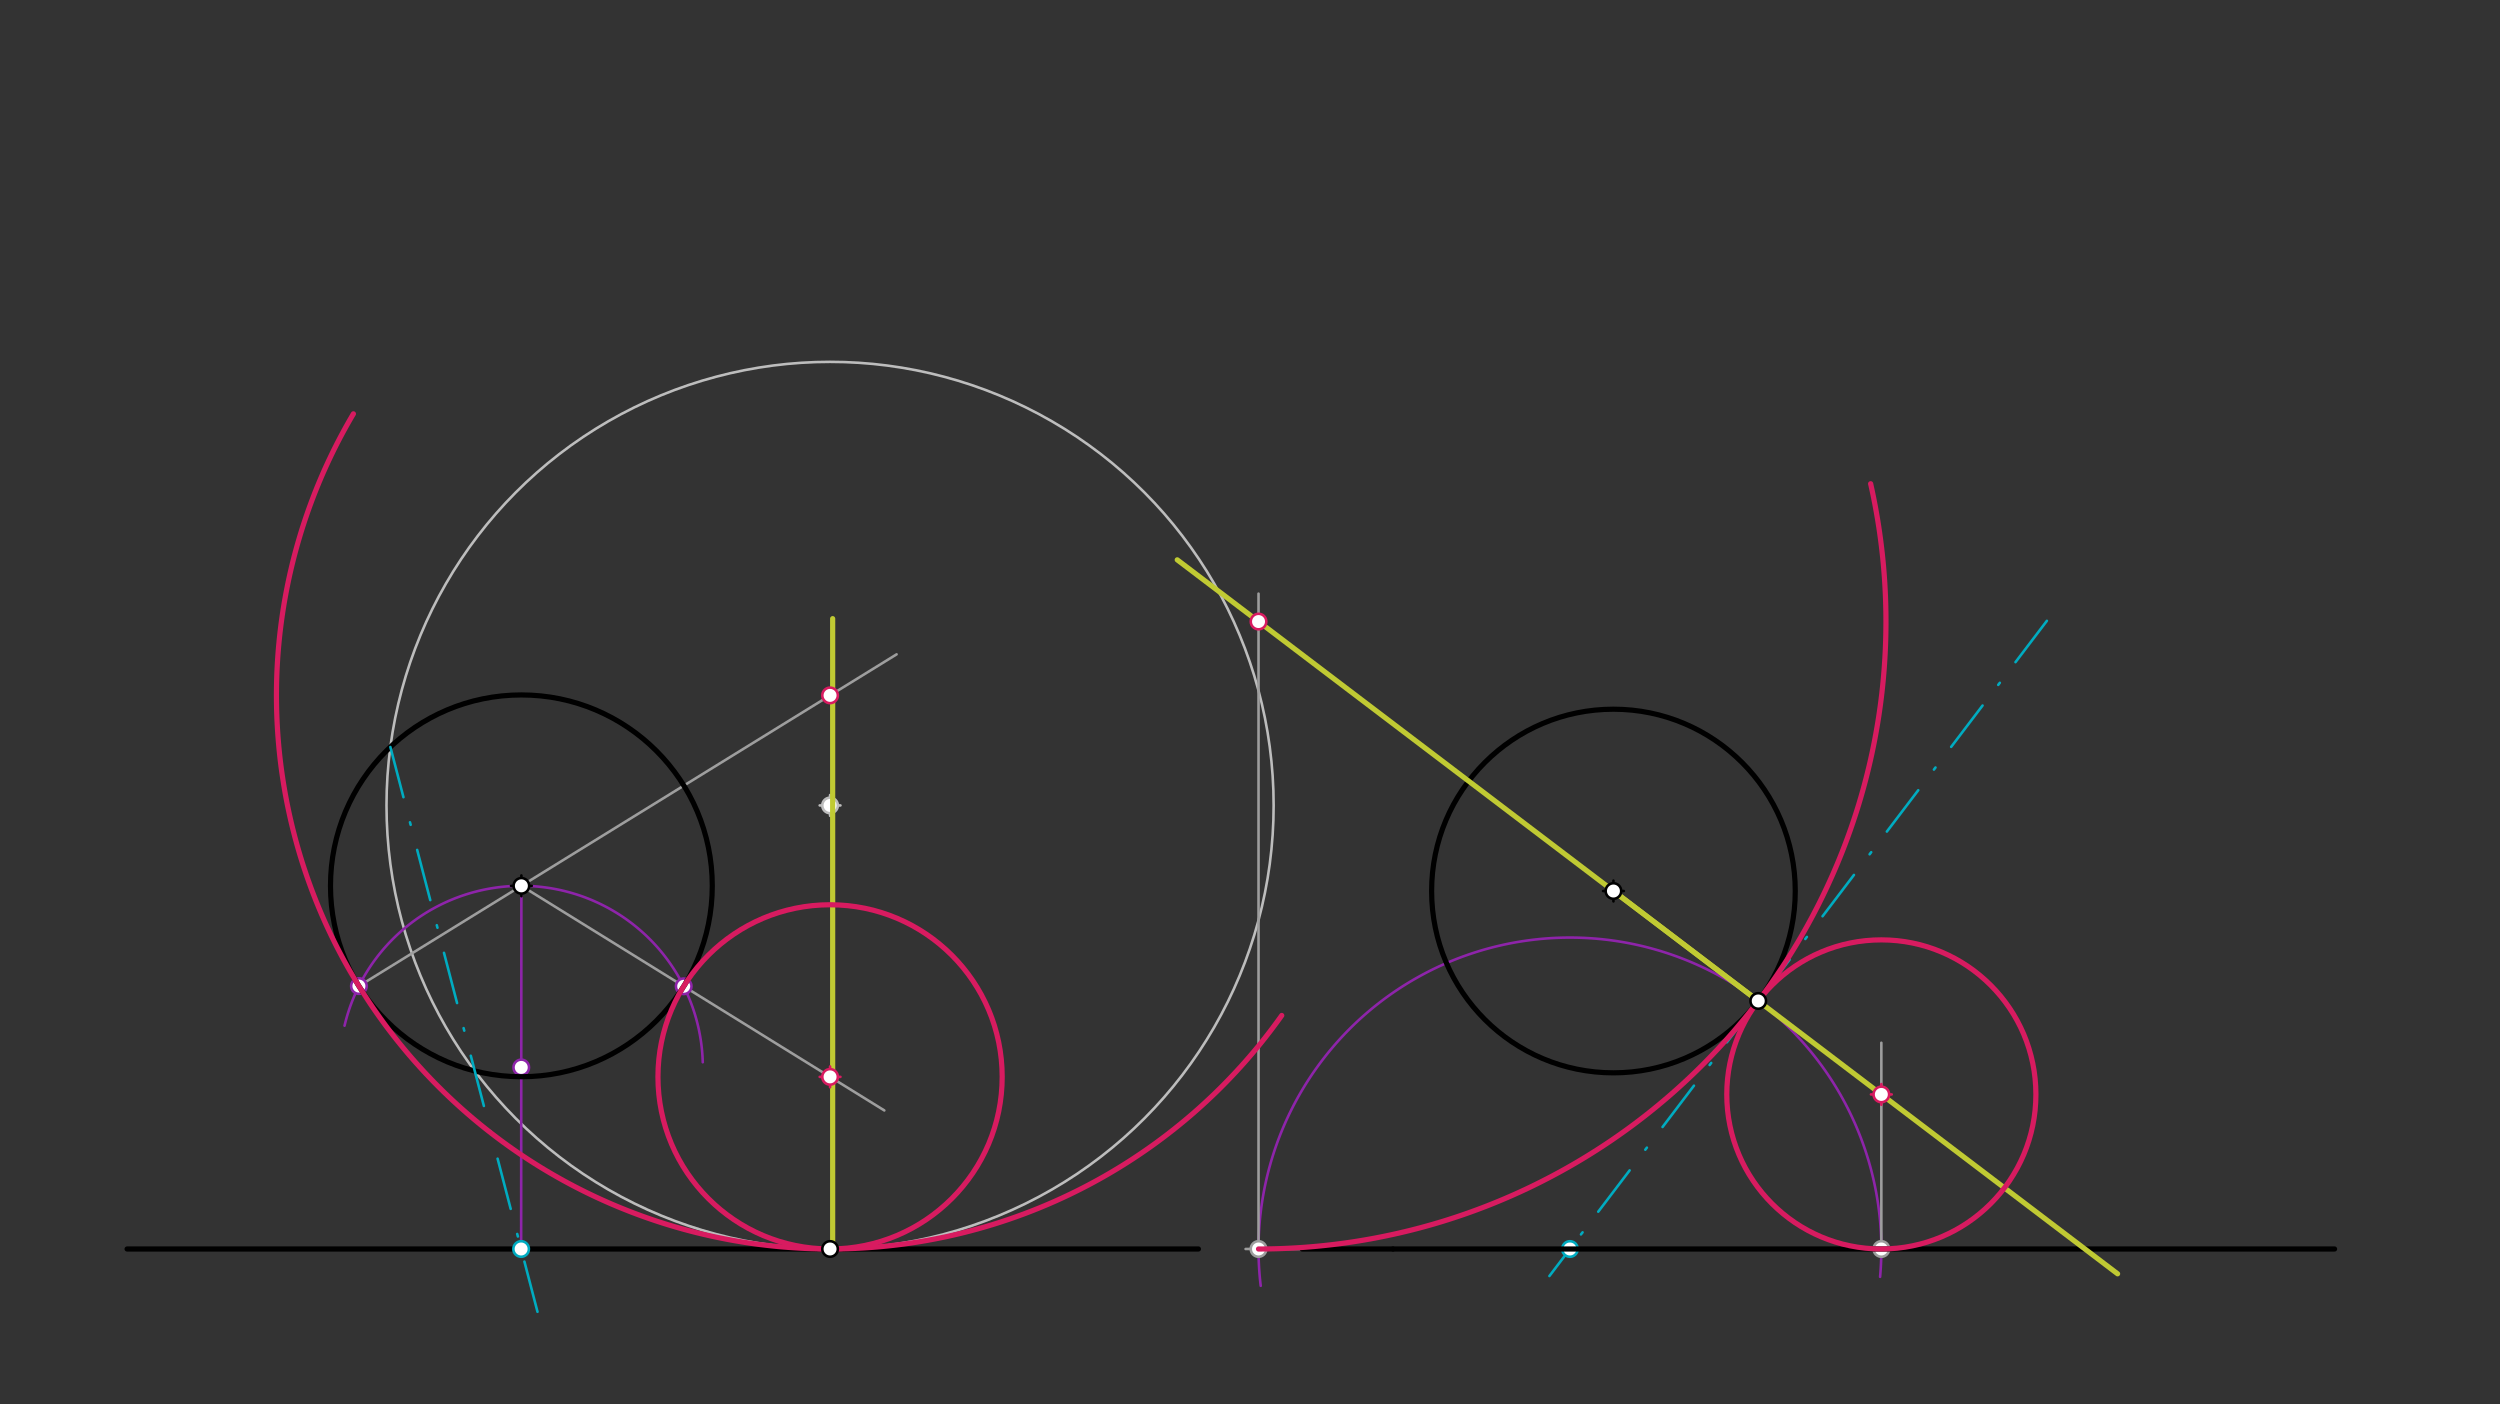 <svg xmlns="http://www.w3.org/2000/svg" class="svg--816" height="100%" preserveAspectRatio="xMidYMid meet" viewBox="0 0 963.78 541.417" width="100%"><rect x="0" y="0" width="963.78" height="541.417" fill="#333333" stroke="none"/><defs><marker id="marker-arrow" markerHeight="16" markerUnits="userSpaceOnUse" markerWidth="24" orient="auto-start-reverse" refX="24" refY="4" viewBox="0 0 24 8"><path d="M 0 0 L 24 4 L 0 8 z" stroke="inherit"></path></marker></defs><g class="aux-layer--949"><g class="element--733"><g class="center--a87"><line x1="316" y1="310.5" x2="324" y2="310.5" stroke="#BDBDBD" stroke-width="1" stroke-linecap="round"></line><line x1="320" y1="306.5" x2="320" y2="314.5" stroke="#BDBDBD" stroke-width="1" stroke-linecap="round"></line><circle class="hit--87b" cx="320" cy="310.5" r="4" stroke="none" fill="transparent"></circle></g><circle cx="320" cy="310.5" fill="none" r="171" stroke="#BDBDBD" stroke-dasharray="none" stroke-width="1"></circle></g><g class="element--733"><line stroke="#8E24AA" stroke-dasharray="none" stroke-linecap="round" stroke-width="1" x1="200.903" x2="201" y1="481.5" y2="341.5"></line></g><g class="element--733"><path d="M 201 341.5 A 70 70 0 0 1 270.923 409.498" fill="none" stroke="#8E24AA" stroke-dasharray="none" stroke-linecap="round" stroke-width="1"></path></g><g class="element--733"><path d="M 201 341.5 A 70 70 0 0 0 132.826 395.411" fill="none" stroke="#8E24AA" stroke-dasharray="none" stroke-linecap="round" stroke-width="1"></path></g><g class="element--733"><line stroke="#9E9E9E" stroke-dasharray="none" stroke-linecap="round" stroke-width="1" x1="138.368" x2="345.645" y1="380.142" y2="252.257"></line></g><g class="element--733"><line stroke="#9E9E9E" stroke-dasharray="none" stroke-linecap="round" stroke-width="1" x1="201" x2="340.91" y1="341.5" y2="428.088"></line></g><g class="element--733"><line stroke="#00ACC1" stroke-dasharray="20, 10, 1, 10" stroke-linecap="round" stroke-width="1" x1="677.825" x2="790.911" y1="385.886" y2="236.944"></line></g><g class="element--733"><line stroke="#00ACC1" stroke-dasharray="20, 10, 1, 10" stroke-linecap="round" stroke-width="1" x1="677.825" x2="597.315" y1="385.886" y2="491.923"></line></g><g class="element--733"><path d="M 677.825 385.886 A 120.051 120.051 0 0 1 724.8 492.23" fill="none" stroke="#8E24AA" stroke-dasharray="none" stroke-linecap="round" stroke-width="1"></path></g><g class="element--733"><path d="M 677.825 385.886 A 120.051 120.051 0 0 0 486.019 495.685" fill="none" stroke="#8E24AA" stroke-dasharray="none" stroke-linecap="round" stroke-width="1"></path></g><g class="element--733"><line stroke="#9E9E9E" stroke-dasharray="none" stroke-linecap="round" stroke-width="1" x1="502" x2="480.19" y1="481.5" y2="481.5"></line></g><g class="element--733"><line stroke="#9E9E9E" stroke-dasharray="none" stroke-linecap="round" stroke-width="1" x1="485.178" x2="485.178" y1="481.5" y2="228.857"></line></g><g class="element--733"><line stroke="#9E9E9E" stroke-dasharray="none" stroke-linecap="round" stroke-width="1" x1="725.28" x2="725.28" y1="481.5" y2="402"></line></g><g class="element--733"><circle cx="320" cy="310.5" r="3" stroke="#BDBDBD" stroke-width="1" fill="#ffffff"></circle>}</g><g class="element--733"><circle cx="200.952" cy="411.5" r="3" stroke="#8E24AA" stroke-width="1" fill="#ffffff"></circle>}</g><g class="element--733"><circle cx="138.368" cy="380.142" r="3" stroke="#8E24AA" stroke-width="1" fill="#ffffff"></circle>}</g><g class="element--733"><circle cx="263.579" cy="380.229" r="3" stroke="#8E24AA" stroke-width="1" fill="#ffffff"></circle>}</g><g class="element--733"><circle cx="605.229" cy="481.5" r="3" stroke="#00ACC1" stroke-width="1" fill="#ffffff"></circle>}</g><g class="element--733"><circle cx="485.178" cy="481.5" r="3" stroke="#9E9E9E" stroke-width="1" fill="#ffffff"></circle>}</g><g class="element--733"><circle cx="725.28" cy="481.5" r="3" stroke="#9E9E9E" stroke-width="1" fill="#ffffff"></circle>}</g></g><g class="main-layer--75a"><g class="element--733"><line stroke="#000000" stroke-dasharray="none" stroke-linecap="round" stroke-width="2" x1="49" x2="462" y1="481.5" y2="481.5"></line></g><g class="element--733"><line stroke="#000000" stroke-dasharray="none" stroke-linecap="round" stroke-width="2" x1="537" x2="900" y1="481.5" y2="481.5"></line></g><g class="element--733"><line stroke="#000000" stroke-dasharray="none" stroke-linecap="round" stroke-width="2" x1="537" x2="502" y1="481.5" y2="481.5"></line></g><g class="element--733"><g class="center--a87"><line x1="197" y1="341.5" x2="205" y2="341.5" stroke="#000000" stroke-width="1" stroke-linecap="round"></line><line x1="201" y1="337.5" x2="201" y2="345.5" stroke="#000000" stroke-width="1" stroke-linecap="round"></line><circle class="hit--87b" cx="201" cy="341.5" r="4" stroke="none" fill="transparent"></circle></g><circle cx="201" cy="341.5" fill="none" r="73.593" stroke="#000000" stroke-dasharray="none" stroke-width="2"></circle></g><g class="element--733"><g class="center--a87"><line x1="618" y1="343.5" x2="626" y2="343.5" stroke="#000000" stroke-width="1" stroke-linecap="round"></line><line x1="622" y1="339.5" x2="622" y2="347.5" stroke="#000000" stroke-width="1" stroke-linecap="round"></line><circle class="hit--87b" cx="622" cy="343.5" r="4" stroke="none" fill="transparent"></circle></g><circle cx="622" cy="343.5" fill="none" r="70.093" stroke="#000000" stroke-dasharray="none" stroke-width="2"></circle></g><g class="element--733"><line stroke="#C0CA33" stroke-dasharray="none" stroke-linecap="round" stroke-width="2" x1="321" x2="321" y1="481.5" y2="238.5"></line></g><g class="element--733"><line stroke="#00ACC1" stroke-dasharray="20, 10, 1, 10" stroke-linecap="round" stroke-width="1" x1="150.49" x2="207.283" y1="287.977" y2="505.989"></line></g><g class="element--733"><path d="M 320 481.5 A 213.42 213.42 0 0 0 494.126 391.483" fill="none" stroke="#D81B60" stroke-dasharray="none" stroke-linecap="round" stroke-width="2"></path></g><g class="element--733"><path d="M 320 481.5 A 213.42 213.42 0 0 1 136.238 159.546" fill="none" stroke="#D81B60" stroke-dasharray="none" stroke-linecap="round" stroke-width="2"></path></g><g class="element--733"><g class="center--a87"><line x1="316" y1="415.147" x2="324" y2="415.147" stroke="#D81B60" stroke-width="1" stroke-linecap="round"></line><line x1="320" y1="411.147" x2="320" y2="419.147" stroke="#D81B60" stroke-width="1" stroke-linecap="round"></line><circle class="hit--87b" cx="320" cy="415.147" r="4" stroke="none" fill="transparent"></circle></g><circle cx="320" cy="415.147" fill="none" r="66.353" stroke="#D81B60" stroke-dasharray="none" stroke-width="2"></circle></g><g class="element--733"><line stroke="#C0CA33" stroke-dasharray="none" stroke-linecap="round" stroke-width="2" x1="622" x2="816.355" y1="343.5" y2="491.066"></line></g><g class="element--733"><line stroke="#C0CA33" stroke-dasharray="none" stroke-linecap="round" stroke-width="2" x1="677.825" x2="453.842" y1="385.886" y2="215.825"></line></g><g class="element--733"><path d="M 485.178 481.5 A 241.883 241.883 0 0 0 721.156 186.495" fill="none" stroke="#D81B60" stroke-dasharray="none" stroke-linecap="round" stroke-width="2"></path></g><g class="element--733"><g class="center--a87"><line x1="721.28" y1="421.916" x2="729.28" y2="421.916" stroke="#D81B60" stroke-width="1" stroke-linecap="round"></line><line x1="725.28" y1="417.916" x2="725.28" y2="425.916" stroke="#D81B60" stroke-width="1" stroke-linecap="round"></line><circle class="hit--87b" cx="725.28" cy="421.916" r="4" stroke="none" fill="transparent"></circle></g><circle cx="725.28" cy="421.916" fill="none" r="59.584" stroke="#D81B60" stroke-dasharray="none" stroke-width="2"></circle></g><g class="element--733"><circle cx="201" cy="341.5" r="3" stroke="#000000" stroke-width="1" fill="#ffffff"></circle>}</g><g class="element--733"><circle cx="622" cy="343.5" r="3" stroke="#000000" stroke-width="1" fill="#ffffff"></circle>}</g><g class="element--733"><circle cx="320" cy="481.5" r="3" stroke="#000000" stroke-width="1" fill="#ffffff"></circle>}</g><g class="element--733"><circle cx="677.825" cy="385.886" r="3" stroke="#000000" stroke-width="1" fill="#ffffff"></circle>}</g><g class="element--733"><circle cx="200.903" cy="481.5" r="3" stroke="#00ACC1" stroke-width="1" fill="#ffffff"></circle>}</g><g class="element--733"><circle cx="320" cy="415.147" r="3" stroke="#D81B60" stroke-width="1" fill="#ffffff"></circle>}</g><g class="element--733"><circle cx="320" cy="268.08" r="3" stroke="#D81B60" stroke-width="1" fill="#ffffff"></circle>}</g><g class="element--733"><circle cx="485.178" cy="239.617" r="3" stroke="#D81B60" stroke-width="1" fill="#ffffff"></circle>}</g><g class="element--733"><circle cx="725.28" cy="421.916" r="3" stroke="#D81B60" stroke-width="1" fill="#ffffff"></circle>}</g></g><g class="snaps-layer--ac6"></g><g class="temp-layer--52d"></g></svg>